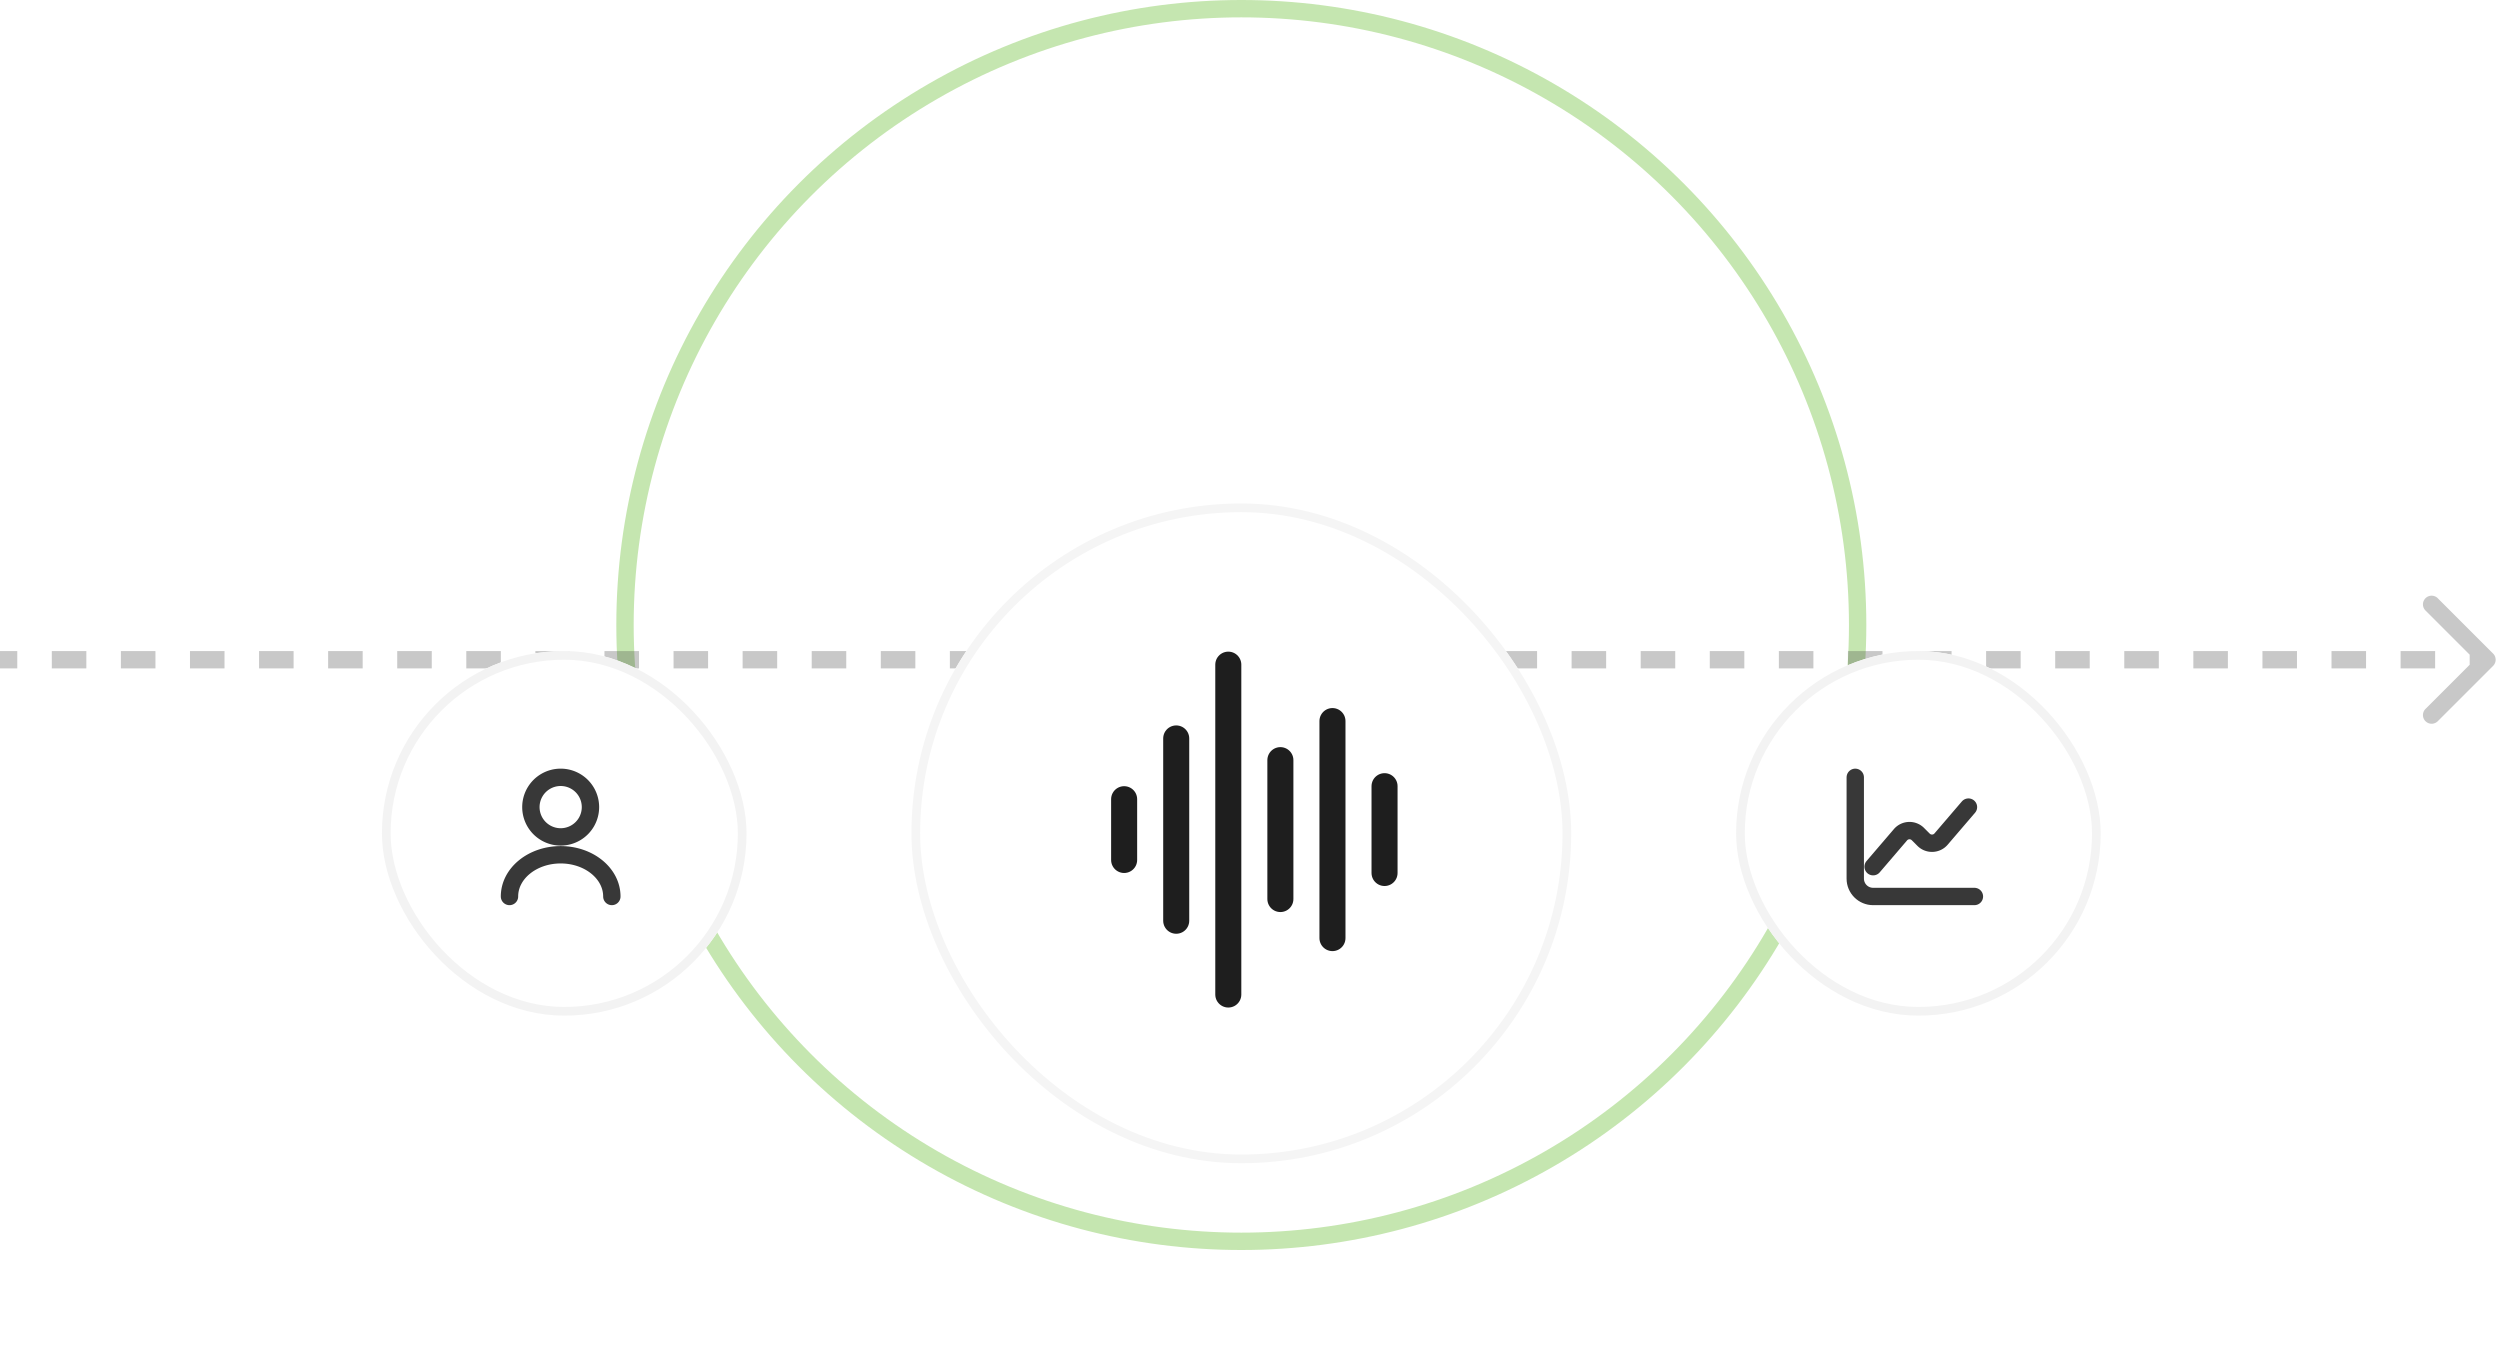 <svg xmlns="http://www.w3.org/2000/svg" width="288" height="158" fill="none"><circle cx="143" cy="72" r="71" stroke="#C5E6B0" stroke-width="2"/><path fill="#444" d="M287.207 76.707a1 1 0 0 0 0-1.414l-6.364-6.364a1 1 0 1 0-1.414 1.414L285.086 76l-5.657 5.657a1 1 0 1 0 1.414 1.414l6.364-6.364ZM0 76v1h1.99v-2H0v1Zm5.969 0v1h3.979v-2h-3.98v1Zm7.958 0v1h3.98v-2h-3.98v1Zm7.958 0v1h3.98v-2h-3.98v1Zm7.959 0v1h3.979v-2h-3.98v1Zm7.958 0v1h3.98v-2h-3.98v1Zm7.958 0v1h3.98v-2h-3.98v1Zm7.959 0v1h3.979v-2h-3.98v1Zm7.958 0v1h3.98v-2h-3.98v1Zm7.958 0v1h3.98v-2h-3.98v1Zm7.959 0v1h3.979v-2h-3.98v1Zm7.958 0v1h3.98v-2h-3.98v1Zm7.958 0v1h3.98v-2h-3.98v1Zm7.959 0v1h3.979v-2h-3.979v1Zm7.958 0v1h3.979v-2h-3.979v1Zm7.958 0v1h3.98v-2h-3.98v1Zm7.959 0v1h3.979v-2h-3.979v1Zm7.958 0v1h3.979v-2h-3.979v1Zm7.958 0v1h3.98v-2h-3.98v1Zm7.959 0v1h3.979v-2h-3.979v1Zm7.958 0v1h3.979v-2h-3.979v1Zm7.958 0v1h3.98v-2h-3.98v1Zm7.959 0v1h3.979v-2h-3.979v1Zm7.958 0v1h3.979v-2h-3.979v1Zm7.958 0v1h3.98v-2h-3.98v1Zm7.959 0v1h3.979v-2h-3.979v1Zm7.958 0v1h3.979v-2h-3.979v1Zm7.958 0v1h3.98v-2h-3.98v1Zm7.959 0v1h3.979v-2h-3.979v1Zm7.958 0v1h3.979v-2h-3.979v1Zm7.959 0v1h3.979v-2h-3.979v1Zm7.958 0v1h3.979v-2h-3.979v1Zm7.958 0v1h3.979v-2h-3.979v1Zm7.959 0v1h3.979v-2h-3.979v1Zm7.958 0v1h3.979v-2h-3.979v1Zm7.958 0v1h3.979v-2h-3.979v1Zm7.958 0v1h1.99v-2h-1.99v1Z" opacity=".29"/><g filter="url(#a)"><rect width="76.002" height="76.002" x="105" y="38" fill="#fff" rx="38.001"/><rect width="75.002" height="75.002" x="105.5" y="38.5" stroke="#F5F5F5" rx="37.501"/><path stroke="#1E1E1E" stroke-linecap="round" stroke-width="3" d="M129.5 72.068v7m6-14v21m6-29.5v38m6-27v16m6-20.5v25m6-17.5v10"/></g><g filter="url(#b)"><rect width="42" height="42" x="44" y="55" fill="#fff" rx="21"/><rect width="41" height="41" x="44.5" y="55.5" stroke="#F3F3F3" rx="20.5"/><path stroke="#383838" stroke-linecap="round" stroke-linejoin="round" stroke-width="2" d="M64.59 76.411a3.431 3.431 0 1 0 0-6.863 3.431 3.431 0 0 0 0 6.863Zm5.894 6.863c0-2.656-2.643-4.804-5.895-4.804-3.253 0-5.896 2.148-5.896 4.804"/></g><g filter="url(#c)"><rect width="42" height="42" x="200" y="55" fill="#fff" rx="21"/><rect width="41" height="41" x="200.5" y="55.5" stroke="#F3F3F3" rx="20.5"/><path stroke="#383838" stroke-linecap="round" stroke-linejoin="round" stroke-miterlimit="10" stroke-width="2" d="M213.726 69.548v11.667c0 1.14.92 2.059 2.059 2.059h11.667"/><path stroke="#383838" stroke-linecap="round" stroke-linejoin="round" stroke-miterlimit="10" stroke-width="2" d="m215.785 79.842 3.15-3.678a1.369 1.369 0 0 1 2.01-.076l.652.652c.563.563 1.49.529 2.011-.075l3.157-3.686"/></g><defs><filter id="a" width="132.002" height="132.002" x="77" y="26" color-interpolation-filters="sRGB" filterUnits="userSpaceOnUse"><feFlood flood-opacity="0" result="BackgroundImageFix"/><feColorMatrix in="SourceAlpha" result="hardAlpha" values="0 0 0 0 0 0 0 0 0 0 0 0 0 0 0 0 0 0 127 0"/><feMorphology in="SourceAlpha" radius="4" result="effect1_dropShadow_11801_1904"/><feOffset dy="4"/><feGaussianBlur stdDeviation="2"/><feComposite in2="hardAlpha" operator="out"/><feColorMatrix values="0 0 0 0 0.047 0 0 0 0 0.047 0 0 0 0 0.051 0 0 0 0.05 0"/><feBlend in2="BackgroundImageFix" result="effect1_dropShadow_11801_1904"/><feColorMatrix in="SourceAlpha" result="hardAlpha" values="0 0 0 0 0 0 0 0 0 0 0 0 0 0 0 0 0 0 127 0"/><feMorphology in="SourceAlpha" radius="4" result="effect2_dropShadow_11801_1904"/><feOffset dy="16"/><feGaussianBlur stdDeviation="16"/><feComposite in2="hardAlpha" operator="out"/><feColorMatrix values="0 0 0 0 0.047 0 0 0 0 0.047 0 0 0 0 0.051 0 0 0 0.1 0"/><feBlend in2="effect1_dropShadow_11801_1904" result="effect2_dropShadow_11801_1904"/><feBlend in="SourceGraphic" in2="effect2_dropShadow_11801_1904" result="shape"/></filter><filter id="b" width="98" height="98" x="16" y="43" color-interpolation-filters="sRGB" filterUnits="userSpaceOnUse"><feFlood flood-opacity="0" result="BackgroundImageFix"/><feColorMatrix in="SourceAlpha" result="hardAlpha" values="0 0 0 0 0 0 0 0 0 0 0 0 0 0 0 0 0 0 127 0"/><feMorphology in="SourceAlpha" radius="4" result="effect1_dropShadow_11801_1904"/><feOffset dy="4"/><feGaussianBlur stdDeviation="2"/><feComposite in2="hardAlpha" operator="out"/><feColorMatrix values="0 0 0 0 0.047 0 0 0 0 0.047 0 0 0 0 0.051 0 0 0 0.05 0"/><feBlend in2="BackgroundImageFix" result="effect1_dropShadow_11801_1904"/><feColorMatrix in="SourceAlpha" result="hardAlpha" values="0 0 0 0 0 0 0 0 0 0 0 0 0 0 0 0 0 0 127 0"/><feMorphology in="SourceAlpha" radius="4" result="effect2_dropShadow_11801_1904"/><feOffset dy="16"/><feGaussianBlur stdDeviation="16"/><feComposite in2="hardAlpha" operator="out"/><feColorMatrix values="0 0 0 0 0.047 0 0 0 0 0.047 0 0 0 0 0.051 0 0 0 0.1 0"/><feBlend in2="effect1_dropShadow_11801_1904" result="effect2_dropShadow_11801_1904"/><feBlend in="SourceGraphic" in2="effect2_dropShadow_11801_1904" result="shape"/></filter><filter id="c" width="98" height="98" x="172" y="43" color-interpolation-filters="sRGB" filterUnits="userSpaceOnUse"><feFlood flood-opacity="0" result="BackgroundImageFix"/><feColorMatrix in="SourceAlpha" result="hardAlpha" values="0 0 0 0 0 0 0 0 0 0 0 0 0 0 0 0 0 0 127 0"/><feMorphology in="SourceAlpha" radius="4" result="effect1_dropShadow_11801_1904"/><feOffset dy="4"/><feGaussianBlur stdDeviation="2"/><feComposite in2="hardAlpha" operator="out"/><feColorMatrix values="0 0 0 0 0.047 0 0 0 0 0.047 0 0 0 0 0.051 0 0 0 0.05 0"/><feBlend in2="BackgroundImageFix" result="effect1_dropShadow_11801_1904"/><feColorMatrix in="SourceAlpha" result="hardAlpha" values="0 0 0 0 0 0 0 0 0 0 0 0 0 0 0 0 0 0 127 0"/><feMorphology in="SourceAlpha" radius="4" result="effect2_dropShadow_11801_1904"/><feOffset dy="16"/><feGaussianBlur stdDeviation="16"/><feComposite in2="hardAlpha" operator="out"/><feColorMatrix values="0 0 0 0 0.047 0 0 0 0 0.047 0 0 0 0 0.051 0 0 0 0.1 0"/><feBlend in2="effect1_dropShadow_11801_1904" result="effect2_dropShadow_11801_1904"/><feBlend in="SourceGraphic" in2="effect2_dropShadow_11801_1904" result="shape"/></filter></defs></svg>